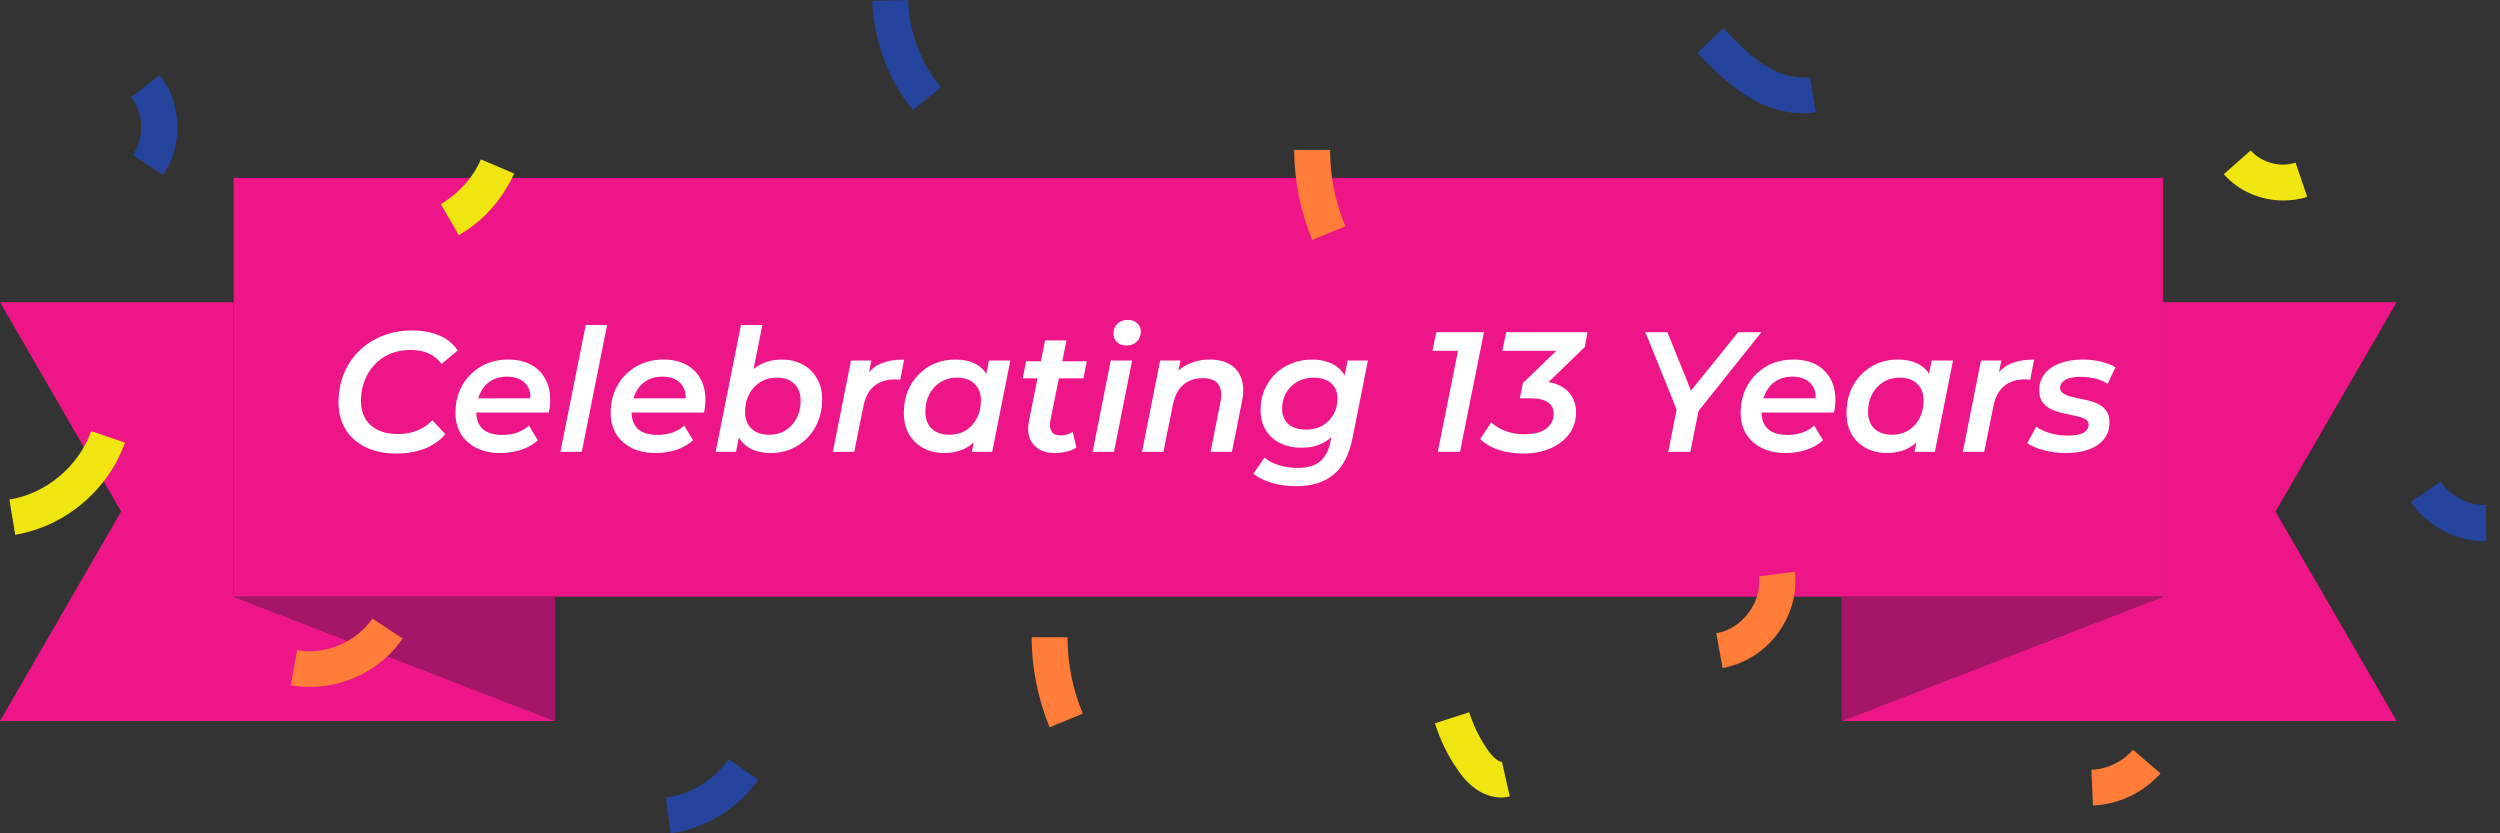 <svg xmlns="http://www.w3.org/2000/svg" width="234" height="78" viewBox="0 0 234 78" fill="none"><rect x="0" y="0" width="234" height="78" fill="#333333" stroke="none"/><g clip-path="url(#clip0_5594_2175)"><path d="M202.448 16.651H21.873V55.851H202.448V16.651Z" fill="#ED1588"></path><path d="M0 67.483L11.335 47.883L0 28.283H21.873V55.851L51.949 67.483H0Z" fill="#ED1588"></path><path d="M212.986 47.883L224.324 67.483H172.375L202.448 55.851V28.283H224.324L212.986 47.883Z" fill="#ED1588"></path><path d="M51.949 55.851V67.483L21.873 55.851H51.949Z" fill="#A51668"></path><path d="M202.448 55.851L172.375 67.483V55.851H202.448Z" fill="#A51668"></path></g><path d="M37.125 42.452C35.984 42.452 35.008 42.249 34.197 41.844C33.386 41.439 32.762 40.879 32.325 40.164C31.898 39.439 31.685 38.607 31.685 37.668C31.685 36.719 31.845 35.839 32.165 35.028C32.496 34.207 32.965 33.492 33.573 32.884C34.181 32.276 34.906 31.801 35.749 31.46C36.592 31.108 37.536 30.932 38.581 30.932C39.552 30.932 40.405 31.092 41.141 31.412C41.877 31.732 42.442 32.196 42.837 32.804L41.333 34.068C41.024 33.641 40.629 33.316 40.149 33.092C39.669 32.868 39.098 32.756 38.437 32.756C37.722 32.756 37.077 32.879 36.501 33.124C35.925 33.369 35.434 33.716 35.029 34.164C34.624 34.601 34.314 35.113 34.101 35.7C33.888 36.276 33.781 36.889 33.781 37.54C33.781 38.148 33.914 38.687 34.181 39.156C34.448 39.625 34.842 39.988 35.365 40.244C35.888 40.5 36.528 40.628 37.285 40.628C37.914 40.628 38.496 40.521 39.029 40.308C39.573 40.095 40.053 39.769 40.469 39.332L41.685 40.644C41.141 41.263 40.474 41.721 39.685 42.02C38.906 42.308 38.053 42.452 37.125 42.452ZM46.838 42.404C45.985 42.404 45.243 42.249 44.614 41.94C43.985 41.62 43.494 41.183 43.142 40.628C42.801 40.063 42.63 39.401 42.63 38.644C42.63 37.673 42.843 36.815 43.27 36.068C43.697 35.321 44.278 34.735 45.014 34.308C45.761 33.871 46.609 33.652 47.558 33.652C48.358 33.652 49.051 33.801 49.638 34.1C50.225 34.399 50.678 34.831 50.998 35.396C51.329 35.951 51.494 36.617 51.494 37.396C51.494 37.599 51.483 37.807 51.462 38.02C51.441 38.233 51.409 38.431 51.366 38.612H44.118L44.342 37.284H50.422L49.606 37.732C49.691 37.188 49.654 36.735 49.494 36.372C49.334 36.009 49.078 35.732 48.726 35.54C48.374 35.348 47.953 35.252 47.462 35.252C46.875 35.252 46.363 35.391 45.926 35.668C45.499 35.935 45.169 36.319 44.934 36.82C44.699 37.311 44.582 37.887 44.582 38.548C44.582 39.241 44.779 39.775 45.174 40.148C45.579 40.521 46.203 40.708 47.046 40.708C47.526 40.708 47.985 40.633 48.422 40.484C48.859 40.324 49.222 40.105 49.51 39.828L50.342 41.22C49.894 41.615 49.361 41.913 48.742 42.116C48.134 42.308 47.499 42.404 46.838 42.404ZM52.456 42.292L54.824 30.42H56.824L54.456 42.292H52.456ZM61.369 42.404C60.516 42.404 59.775 42.249 59.145 41.94C58.516 41.62 58.025 41.183 57.673 40.628C57.332 40.063 57.161 39.401 57.161 38.644C57.161 37.673 57.374 36.815 57.801 36.068C58.228 35.321 58.809 34.735 59.545 34.308C60.292 33.871 61.14 33.652 62.089 33.652C62.889 33.652 63.583 33.801 64.169 34.1C64.756 34.399 65.209 34.831 65.529 35.396C65.86 35.951 66.025 36.617 66.025 37.396C66.025 37.599 66.014 37.807 65.993 38.02C65.972 38.233 65.94 38.431 65.897 38.612H58.649L58.873 37.284H64.953L64.137 37.732C64.222 37.188 64.185 36.735 64.025 36.372C63.865 36.009 63.609 35.732 63.257 35.54C62.905 35.348 62.484 35.252 61.993 35.252C61.407 35.252 60.895 35.391 60.457 35.668C60.031 35.935 59.7 36.319 59.465 36.82C59.23 37.311 59.113 37.887 59.113 38.548C59.113 39.241 59.31 39.775 59.705 40.148C60.111 40.521 60.734 40.708 61.577 40.708C62.057 40.708 62.516 40.633 62.953 40.484C63.391 40.324 63.753 40.105 64.041 39.828L64.873 41.22C64.425 41.615 63.892 41.913 63.273 42.116C62.665 42.308 62.031 42.404 61.369 42.404ZM66.987 42.292L69.355 30.42H71.355L70.299 35.732L69.675 37.956L69.355 39.972L68.891 42.292H66.987ZM72.155 42.404C71.451 42.404 70.843 42.281 70.331 42.036C69.819 41.78 69.425 41.407 69.147 40.916C68.87 40.425 68.731 39.817 68.731 39.092C68.731 38.292 68.827 37.561 69.019 36.9C69.222 36.228 69.515 35.652 69.899 35.172C70.294 34.681 70.763 34.308 71.307 34.052C71.862 33.785 72.491 33.652 73.195 33.652C73.899 33.652 74.534 33.801 75.099 34.1C75.665 34.388 76.113 34.815 76.443 35.38C76.785 35.935 76.955 36.607 76.955 37.396C76.955 38.121 76.833 38.788 76.587 39.396C76.353 40.004 76.017 40.532 75.579 40.98C75.142 41.428 74.63 41.78 74.043 42.036C73.467 42.281 72.838 42.404 72.155 42.404ZM71.995 40.692C72.571 40.692 73.078 40.559 73.515 40.292C73.953 40.015 74.299 39.636 74.555 39.156C74.811 38.676 74.939 38.121 74.939 37.492C74.939 36.831 74.742 36.308 74.347 35.924C73.953 35.54 73.398 35.348 72.683 35.348C72.118 35.348 71.611 35.487 71.163 35.764C70.726 36.031 70.379 36.404 70.123 36.884C69.867 37.364 69.739 37.919 69.739 38.548C69.739 39.209 69.937 39.732 70.331 40.116C70.726 40.5 71.281 40.692 71.995 40.692ZM77.956 42.292L79.652 33.748H81.556L81.076 36.18L80.9 35.476C81.295 34.783 81.796 34.308 82.404 34.052C83.012 33.785 83.754 33.652 84.628 33.652L84.26 35.556C84.175 35.535 84.095 35.524 84.02 35.524C83.945 35.513 83.86 35.508 83.764 35.508C82.986 35.508 82.34 35.716 81.828 36.132C81.316 36.537 80.975 37.188 80.804 38.084L79.956 42.292H77.956ZM88.359 42.404C87.665 42.404 87.031 42.255 86.455 41.956C85.889 41.657 85.436 41.231 85.095 40.676C84.764 40.111 84.599 39.433 84.599 38.644C84.599 37.919 84.716 37.252 84.951 36.644C85.196 36.036 85.537 35.508 85.975 35.06C86.412 34.612 86.919 34.265 87.495 34.02C88.081 33.775 88.721 33.652 89.415 33.652C90.129 33.652 90.743 33.78 91.255 34.036C91.777 34.292 92.172 34.681 92.439 35.204C92.705 35.716 92.828 36.356 92.807 37.124C92.785 38.18 92.593 39.108 92.231 39.908C91.868 40.697 91.361 41.311 90.711 41.748C90.06 42.185 89.276 42.404 88.359 42.404ZM88.871 40.692C89.447 40.692 89.953 40.559 90.391 40.292C90.828 40.015 91.175 39.636 91.431 39.156C91.687 38.676 91.815 38.121 91.815 37.492C91.815 36.831 91.617 36.308 91.223 35.924C90.828 35.54 90.273 35.348 89.559 35.348C88.993 35.348 88.487 35.487 88.039 35.764C87.601 36.031 87.255 36.404 86.999 36.884C86.743 37.364 86.615 37.919 86.615 38.548C86.615 39.209 86.812 39.732 87.207 40.116C87.601 40.5 88.156 40.692 88.871 40.692ZM90.967 42.292L91.351 40.34L91.895 38.068L92.167 35.78L92.567 33.748H94.567L92.871 42.292H90.967ZM98.687 42.404C98.133 42.404 97.653 42.287 97.247 42.052C96.853 41.807 96.565 41.465 96.383 41.028C96.213 40.58 96.186 40.052 96.303 39.444L97.823 31.86H99.823L98.303 39.428C98.239 39.823 98.282 40.143 98.431 40.388C98.581 40.633 98.863 40.756 99.279 40.756C99.471 40.756 99.663 40.729 99.855 40.676C100.058 40.612 100.239 40.527 100.399 40.42L100.751 41.892C100.453 42.084 100.122 42.217 99.759 42.292C99.397 42.367 99.039 42.404 98.687 42.404ZM95.727 35.412L96.047 33.812H101.727L101.407 35.412H95.727ZM102.269 42.292L103.965 33.748H105.965L104.269 42.292H102.269ZM105.421 32.34C105.058 32.34 104.765 32.233 104.541 32.02C104.327 31.796 104.221 31.529 104.221 31.22C104.221 30.857 104.343 30.553 104.589 30.308C104.845 30.063 105.175 29.94 105.581 29.94C105.933 29.94 106.221 30.047 106.445 30.26C106.669 30.463 106.781 30.713 106.781 31.012C106.781 31.407 106.658 31.727 106.413 31.972C106.167 32.217 105.837 32.34 105.421 32.34ZM113.246 33.652C113.982 33.652 114.606 33.801 115.118 34.1C115.63 34.399 115.987 34.841 116.19 35.428C116.403 36.004 116.424 36.713 116.254 37.556L115.31 42.292H113.31L114.238 37.604C114.376 36.911 114.312 36.372 114.046 35.988C113.779 35.593 113.294 35.396 112.59 35.396C111.854 35.396 111.246 35.599 110.766 36.004C110.286 36.409 109.96 37.028 109.79 37.86L108.894 42.292H106.894L108.59 33.748H110.494L110.014 36.18L109.694 35.412C110.099 34.804 110.606 34.361 111.214 34.084C111.832 33.796 112.51 33.652 113.246 33.652ZM121.318 45.508C120.508 45.508 119.761 45.407 119.078 45.204C118.396 45.012 117.809 44.724 117.318 44.34L118.358 42.836C118.689 43.124 119.126 43.353 119.67 43.524C120.214 43.705 120.806 43.796 121.446 43.796C122.385 43.796 123.094 43.588 123.574 43.172C124.054 42.767 124.374 42.153 124.534 41.332L124.886 39.572L125.414 37.764L125.734 35.828L126.134 33.748H128.038L126.598 40.996C126.278 42.585 125.681 43.732 124.806 44.436C123.932 45.151 122.769 45.508 121.318 45.508ZM121.814 41.908C121.078 41.908 120.422 41.769 119.846 41.492C119.27 41.204 118.817 40.799 118.486 40.276C118.156 39.743 117.99 39.108 117.99 38.372C117.99 37.7 118.108 37.081 118.342 36.516C118.588 35.94 118.924 35.439 119.35 35.012C119.788 34.585 120.3 34.255 120.886 34.02C121.484 33.775 122.134 33.652 122.838 33.652C123.457 33.652 124.028 33.764 124.55 33.988C125.073 34.201 125.489 34.553 125.798 35.044C126.108 35.524 126.252 36.159 126.23 36.948C126.209 37.887 126.022 38.735 125.67 39.492C125.318 40.239 124.817 40.831 124.166 41.268C123.516 41.695 122.732 41.908 121.814 41.908ZM122.262 40.212C122.838 40.212 123.345 40.089 123.782 39.844C124.22 39.588 124.561 39.241 124.806 38.804C125.062 38.356 125.19 37.855 125.19 37.3C125.19 36.692 124.993 36.217 124.598 35.876C124.204 35.524 123.654 35.348 122.95 35.348C122.374 35.348 121.868 35.476 121.43 35.732C120.993 35.977 120.646 36.319 120.39 36.756C120.134 37.193 120.006 37.695 120.006 38.26C120.006 38.868 120.204 39.348 120.598 39.7C121.004 40.041 121.558 40.212 122.262 40.212ZM134.578 42.292L136.642 31.972L137.378 32.836H134.082L134.434 31.092H138.898L136.658 42.292H134.578ZM142.559 42.452C141.717 42.452 140.943 42.335 140.239 42.1C139.546 41.855 138.981 41.524 138.543 41.108L139.583 39.524C139.925 39.855 140.362 40.127 140.895 40.34C141.439 40.543 142.037 40.644 142.687 40.644C143.274 40.644 143.77 40.569 144.175 40.42C144.581 40.26 144.89 40.036 145.103 39.748C145.317 39.46 145.423 39.119 145.423 38.724C145.423 38.244 145.242 37.887 144.879 37.652C144.527 37.407 143.989 37.284 143.263 37.284H142.255L142.543 35.86L146.463 32.068L146.671 32.836H140.623L140.975 31.092H148.591L148.335 32.484L144.399 36.292L143.391 35.668H143.855C144.634 35.668 145.295 35.785 145.839 36.02C146.383 36.255 146.799 36.596 147.087 37.044C147.375 37.481 147.519 38.004 147.519 38.612C147.519 39.348 147.311 40.009 146.895 40.596C146.479 41.172 145.898 41.625 145.151 41.956C144.405 42.287 143.541 42.452 142.559 42.452ZM156.15 42.292L157.03 37.828L157.27 39.172L154.006 31.092H156.07L158.678 37.556L157.462 37.572L162.694 31.092H164.87L158.406 39.188L159.11 37.828L158.214 42.292H156.15ZM167.135 42.404C166.281 42.404 165.54 42.249 164.911 41.94C164.281 41.62 163.791 41.183 163.439 40.628C163.097 40.063 162.927 39.401 162.927 38.644C162.927 37.673 163.14 36.815 163.567 36.068C163.993 35.321 164.575 34.735 165.311 34.308C166.057 33.871 166.905 33.652 167.855 33.652C168.655 33.652 169.348 33.801 169.935 34.1C170.521 34.399 170.975 34.831 171.295 35.396C171.625 35.951 171.791 36.617 171.791 37.396C171.791 37.599 171.78 37.807 171.759 38.02C171.737 38.233 171.705 38.431 171.663 38.612H164.415L164.639 37.284H170.719L169.903 37.732C169.988 37.188 169.951 36.735 169.791 36.372C169.631 36.009 169.375 35.732 169.023 35.54C168.671 35.348 168.249 35.252 167.759 35.252C167.172 35.252 166.66 35.391 166.223 35.668C165.796 35.935 165.465 36.319 165.231 36.82C164.996 37.311 164.879 37.887 164.879 38.548C164.879 39.241 165.076 39.775 165.471 40.148C165.876 40.521 166.5 40.708 167.343 40.708C167.823 40.708 168.281 40.633 168.719 40.484C169.156 40.324 169.519 40.105 169.807 39.828L170.639 41.22C170.191 41.615 169.657 41.913 169.039 42.116C168.431 42.308 167.796 42.404 167.135 42.404ZM176.593 42.404C175.9 42.404 175.265 42.255 174.689 41.956C174.124 41.657 173.67 41.231 173.329 40.676C172.998 40.111 172.833 39.433 172.833 38.644C172.833 37.919 172.95 37.252 173.185 36.644C173.43 36.036 173.772 35.508 174.209 35.06C174.646 34.612 175.153 34.265 175.729 34.02C176.316 33.775 176.956 33.652 177.649 33.652C178.364 33.652 178.977 33.78 179.489 34.036C180.012 34.292 180.406 34.681 180.673 35.204C180.94 35.716 181.062 36.356 181.041 37.124C181.02 38.18 180.828 39.108 180.465 39.908C180.102 40.697 179.596 41.311 178.945 41.748C178.294 42.185 177.51 42.404 176.593 42.404ZM177.105 40.692C177.681 40.692 178.188 40.559 178.625 40.292C179.062 40.015 179.409 39.636 179.665 39.156C179.921 38.676 180.049 38.121 180.049 37.492C180.049 36.831 179.852 36.308 179.457 35.924C179.062 35.54 178.508 35.348 177.793 35.348C177.228 35.348 176.721 35.487 176.273 35.764C175.836 36.031 175.489 36.404 175.233 36.884C174.977 37.364 174.849 37.919 174.849 38.548C174.849 39.209 175.046 39.732 175.441 40.116C175.836 40.5 176.39 40.692 177.105 40.692ZM179.201 42.292L179.585 40.34L180.129 38.068L180.401 35.78L180.801 33.748H182.801L181.105 42.292H179.201ZM183.722 42.292L185.418 33.748H187.322L186.842 36.18L186.666 35.476C187.06 34.783 187.562 34.308 188.17 34.052C188.778 33.785 189.519 33.652 190.394 33.652L190.026 35.556C189.94 35.535 189.86 35.524 189.786 35.524C189.711 35.513 189.626 35.508 189.53 35.508C188.751 35.508 188.106 35.716 187.594 36.132C187.082 36.537 186.74 37.188 186.57 38.084L185.722 42.292H183.722ZM193.353 42.404C192.606 42.404 191.907 42.313 191.257 42.132C190.606 41.951 190.105 41.732 189.753 41.476L190.585 39.94C190.937 40.185 191.374 40.388 191.897 40.548C192.43 40.697 192.985 40.772 193.561 40.772C194.222 40.772 194.707 40.681 195.017 40.5C195.337 40.319 195.497 40.068 195.497 39.748C195.497 39.513 195.385 39.337 195.161 39.22C194.937 39.103 194.649 39.007 194.297 38.932C193.955 38.857 193.582 38.777 193.177 38.692C192.782 38.607 192.409 38.489 192.057 38.34C191.715 38.191 191.433 37.972 191.209 37.684C190.985 37.396 190.873 37.012 190.873 36.532C190.873 35.924 191.043 35.407 191.385 34.98C191.726 34.553 192.201 34.228 192.809 34.004C193.427 33.769 194.137 33.652 194.937 33.652C195.513 33.652 196.078 33.716 196.633 33.844C197.187 33.972 197.646 34.153 198.009 34.388L197.273 35.924C196.889 35.679 196.473 35.508 196.025 35.412C195.587 35.316 195.161 35.268 194.745 35.268C194.094 35.268 193.609 35.369 193.289 35.572C192.979 35.764 192.825 36.009 192.825 36.308C192.825 36.543 192.937 36.724 193.161 36.852C193.385 36.98 193.667 37.087 194.009 37.172C194.361 37.247 194.734 37.327 195.129 37.412C195.534 37.487 195.907 37.599 196.249 37.748C196.601 37.897 196.889 38.116 197.113 38.404C197.337 38.681 197.449 39.055 197.449 39.524C197.449 40.143 197.273 40.671 196.921 41.108C196.579 41.535 196.099 41.86 195.481 42.084C194.862 42.297 194.153 42.404 193.353 42.404Z" fill="white"></path><path d="M161.233 62.524C163.209 62.179 165.085 61.046 166.369 59.322C167.653 57.598 168.246 55.48 167.999 53.509L164.641 53.953C164.937 56.366 163.061 58.879 160.641 59.273L161.233 62.524Z" fill="#FF7D38"></path><path d="M85.441 10.296L88.059 8.177C86.182 5.911 85.096 2.956 84.997 0L81.639 0.099C81.787 3.793 83.12 7.438 85.441 10.296Z" fill="#24449D"></path><path d="M28.991 64.3C32.398 64.3 35.806 62.576 37.683 59.768L34.868 57.897C33.337 60.113 30.423 61.345 27.805 60.852L27.213 64.153C27.805 64.251 28.398 64.3 28.991 64.3Z" fill="#FF7D38"></path><path d="M98.24 68.073L101.351 66.793C100.413 64.576 99.919 62.113 99.919 59.65H96.561C96.561 62.507 97.153 65.413 98.24 68.073Z" fill="#FF7D38"></path><path d="M122.818 22.459L125.929 21.178C124.991 18.961 124.497 16.498 124.497 14.035H121.139C121.139 16.892 121.731 19.799 122.818 22.459Z" fill="#FF7D38"></path><path d="M62.771 78C66.03 77.557 69.092 75.685 70.969 72.975L68.203 71.054C66.87 72.975 64.697 74.355 62.326 74.65L62.771 78Z" fill="#24449D"></path><path d="M15.252 16.377C17.178 13.618 17.03 9.677 14.956 7.017L12.289 9.086C13.474 10.613 13.524 12.928 12.437 14.505L15.252 16.377Z" fill="#24449D"></path><path d="M42.939 22.006C45.211 20.725 47.038 18.656 48.124 16.243L45.013 14.913C44.272 16.637 42.939 18.114 41.26 19.1L42.939 22.006Z" fill="#F1E511"></path><path d="M140.529 74.647C140.776 74.647 141.073 74.598 141.319 74.549L140.579 71.297C140.381 71.347 139.788 71.002 139.196 70.115C138.455 69.031 137.912 67.898 137.517 66.667L134.307 67.701C134.801 69.229 135.492 70.706 136.43 72.036C137.566 73.76 139.048 74.647 140.529 74.647Z" fill="#F1E511"></path><path d="M195.902 75.398C198.322 75.299 200.643 74.166 202.223 72.393L199.655 70.176C198.668 71.309 197.235 71.999 195.754 72.048L195.902 75.398Z" fill="#FF7D38"></path><path d="M168.764 10.612C169.159 10.612 169.554 10.563 169.949 10.514L169.406 7.213C168.122 7.41 166.64 7.016 165.208 6.129C163.776 5.243 162.541 3.913 161.307 2.632L158.887 4.947C160.22 6.376 161.652 7.804 163.43 8.937C165.159 10.07 167.035 10.612 168.764 10.612Z" fill="#24449D"></path><path d="M213.727 18.765C214.468 18.765 215.258 18.666 215.949 18.42L214.863 15.218C213.431 15.711 211.653 15.218 210.665 14.085L208.146 16.302C209.529 17.878 211.604 18.765 213.727 18.765Z" fill="#F1E511"></path><path d="M1.422 50.056C6.114 49.268 10.114 45.869 11.694 41.436L8.534 40.352C7.398 43.603 4.336 46.214 0.879 46.756L1.422 50.056Z" fill="#F1E511"></path><path d="M229.798 50.173C230.728 50.504 231.708 50.694 232.724 50.636L232.667 47.266C231.027 47.312 229.342 46.453 228.417 45.078L225.647 46.974C226.678 48.491 228.17 49.596 229.798 50.173Z" fill="#24449D"></path><defs><clipPath id="clip0_5594_2175"><rect width="224.324" height="50.831" fill="white" transform="translate(0 16.651)"></rect></clipPath></defs></svg>